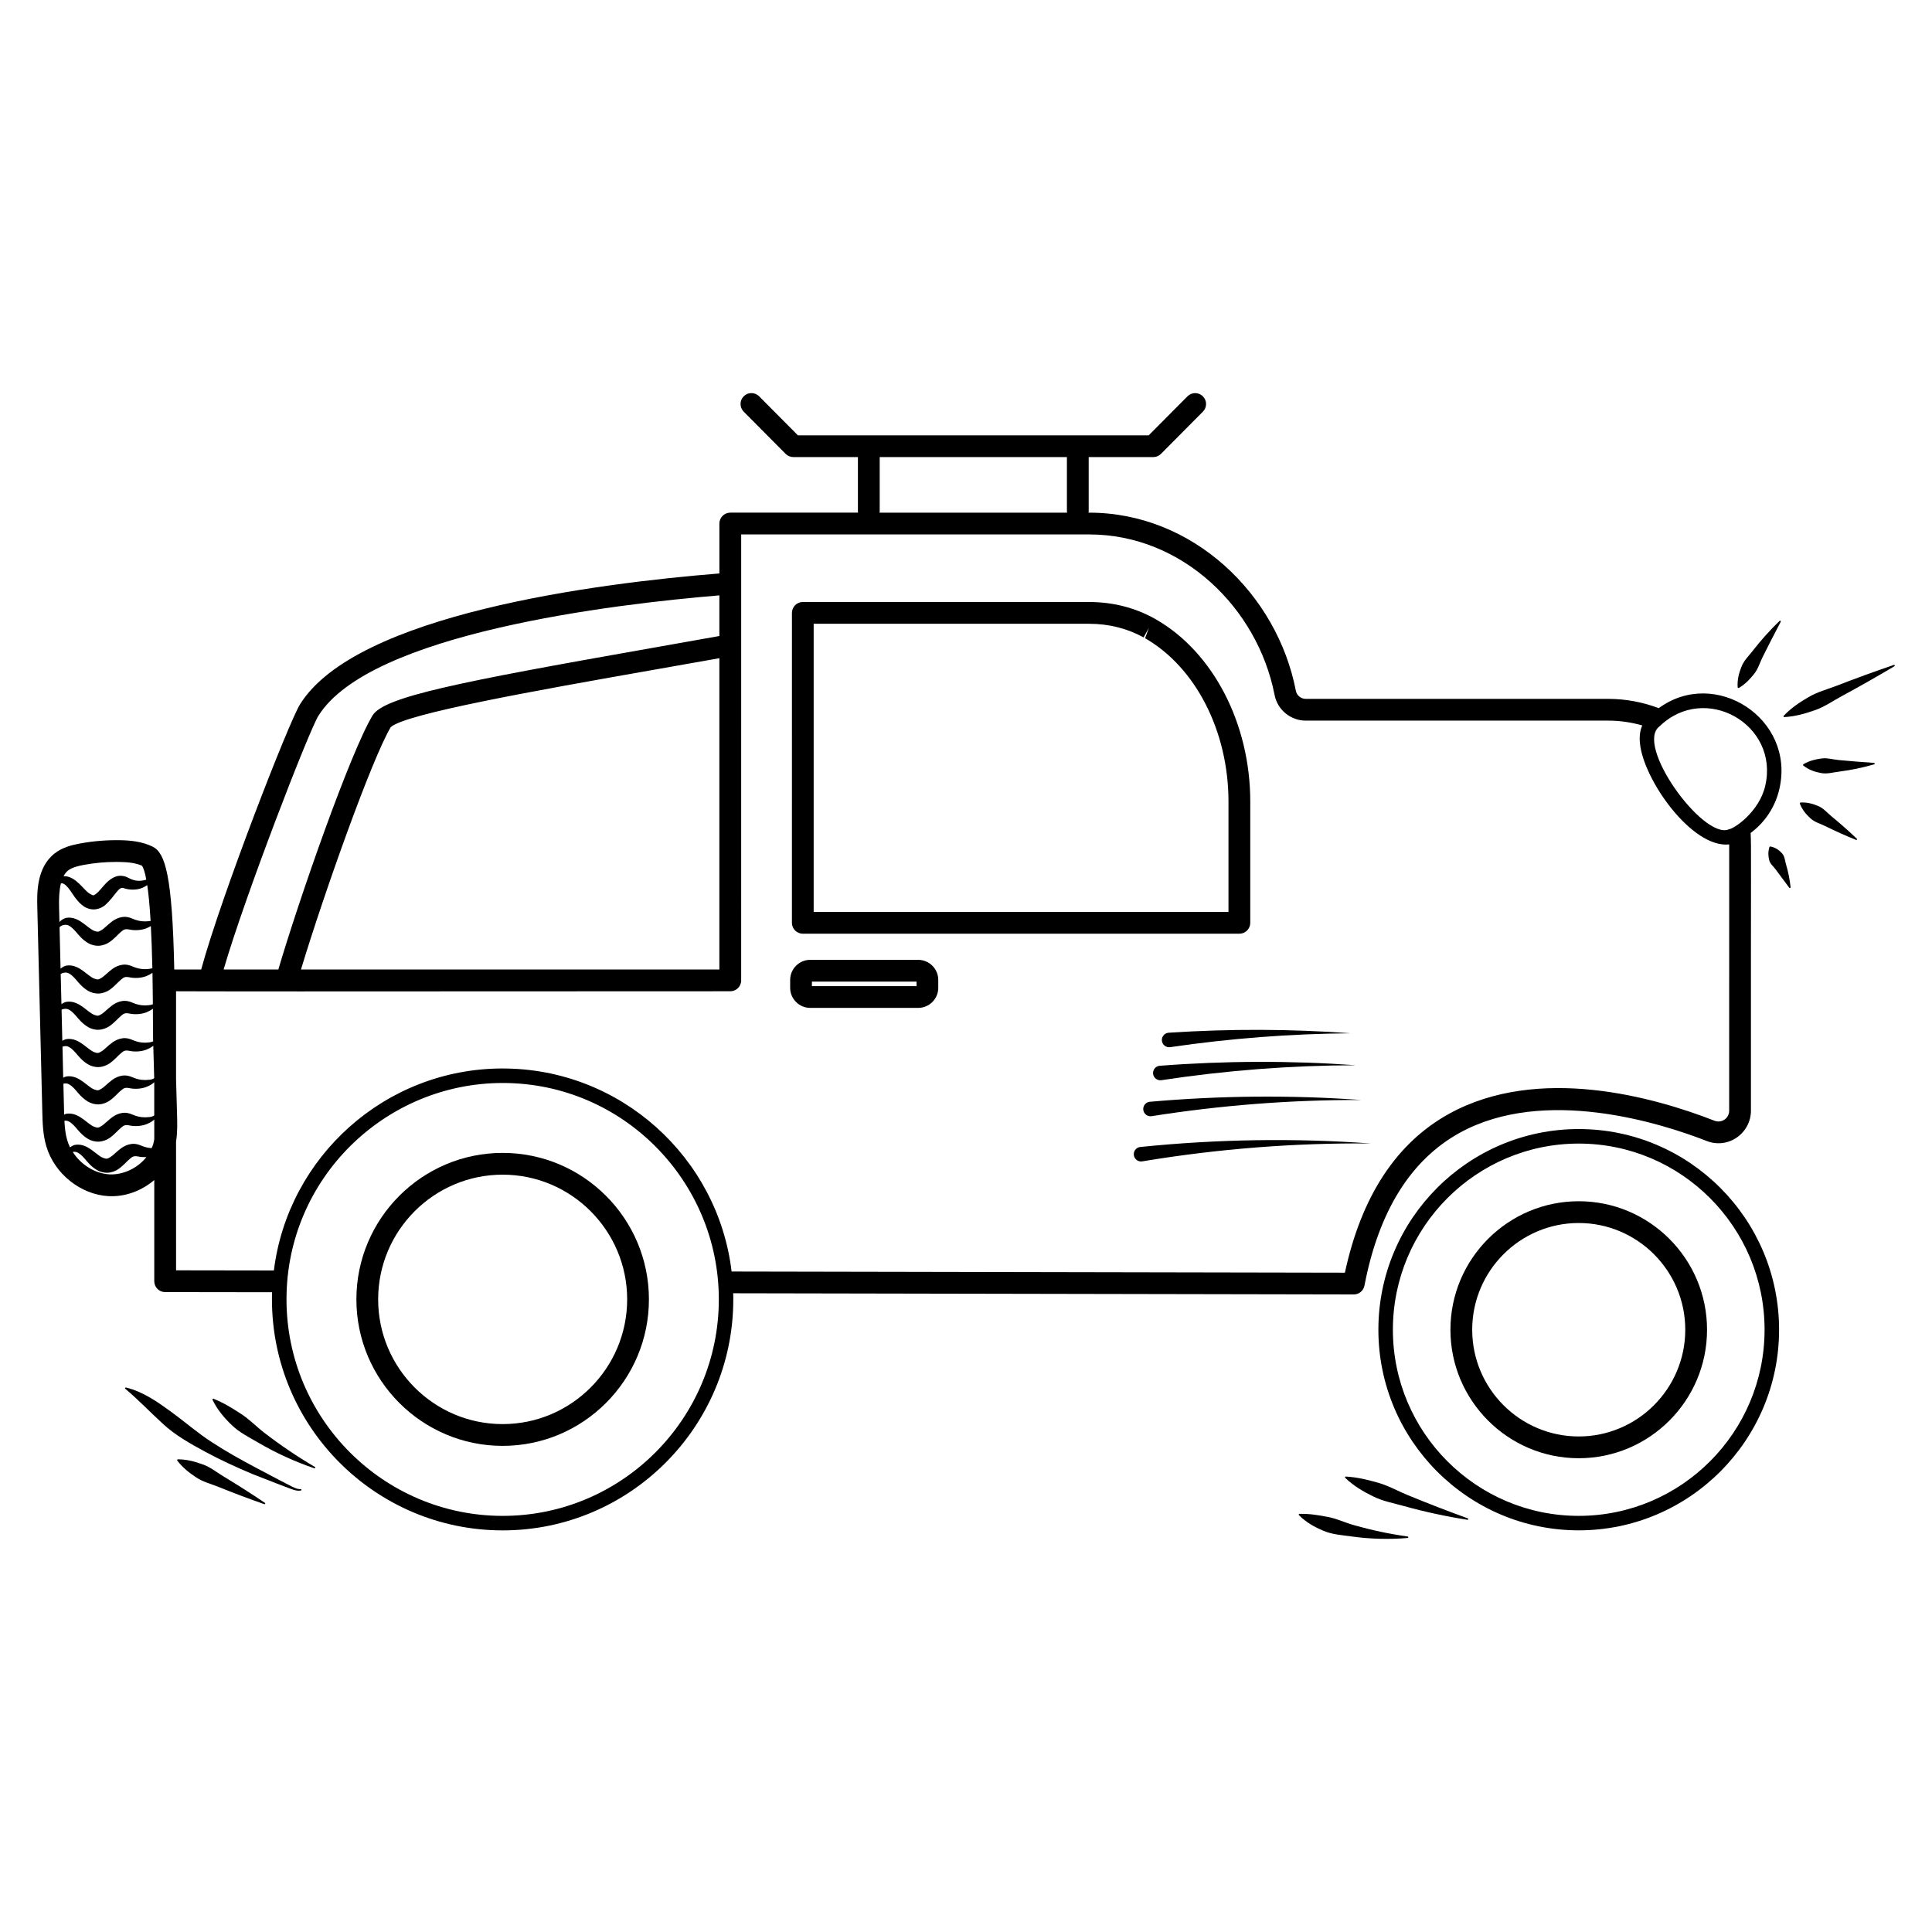 <?xml version="1.0" encoding="UTF-8"?>
<!-- Uploaded to: ICON Repo, www.iconrepo.com, Generator: ICON Repo Mixer Tools -->
<svg fill="#000000" width="800px" height="800px" version="1.1" viewBox="144 144 512 512" xmlns="http://www.w3.org/2000/svg">
 <g>
  <path d="m214.05 523.7c-2.129-1.637-3.977-3.606-6.231-5.043-2.246-1.461-4.527-2.887-7.227-3.969-0.051-0.02-0.113-0.02-0.168 0.004-0.102 0.047-0.145 0.172-0.098 0.273 1.262 2.637 3.09 4.769 5.09 6.695 1.992 1.949 4.531 3.191 6.91 4.59 4.766 2.797 9.793 5.098 14.973 6.863 0.086 0.027 0.184-0.004 0.23-0.086 0.055-0.094 0.023-0.211-0.07-0.266-4.688-2.758-9.164-5.793-13.41-9.062z"/>
  <path d="m220.64 537.58-3.004-1.551-5.965-3.156c-3.969-2.094-7.871-4.289-11.586-6.719-3.754-2.422-7.023-5.305-10.609-7.922-3.586-2.609-7.512-5.422-12.094-6.527-0.07-0.016-0.148 0.008-0.199 0.066-0.07 0.086-0.059 0.207 0.027 0.277 3.504 2.949 6.465 6.078 9.828 9.16 3.336 3.148 7.481 5.426 11.473 7.594 4.027 2.172 8.168 4.055 12.336 5.812l6.316 2.469 3.164 1.199c1.031 0.367 2.16 0.934 3.394 0.73 0.094-0.02 0.168-0.109 0.16-0.207-0.008-0.105-0.102-0.184-0.207-0.176-1.062 0.059-2.027-0.551-3.035-1.051z"/>
  <path d="m203.29 535.3c-1.848-1.109-3.543-2.519-5.59-3.231-2.035-0.73-4.141-1.324-6.539-1.336-0.047 0-0.09 0.012-0.129 0.043-0.094 0.07-0.113 0.207-0.043 0.301 1.445 1.91 3.184 3.242 4.988 4.434 1.793 1.215 3.938 1.73 5.934 2.539 3.996 1.617 8.035 3.141 12.129 4.566 0.082 0.027 0.176 0 0.223-0.074 0.059-0.09 0.035-0.211-0.051-0.27-3.594-2.418-7.234-4.742-10.922-6.973z"/>
  <path d="m604.84 326.3c1.738-1.039 2.922-2.332 3.996-3.68 1.094-1.336 1.547-3.047 2.32-4.586 1.539-3.074 3.121-6.156 4.754-9.254 0.039-0.074 0.027-0.164-0.031-0.227-0.074-0.078-0.199-0.078-0.277-0.004-2.527 2.438-4.887 5.062-7.047 7.844-1.074 1.391-2.414 2.641-3.051 4.309-0.652 1.648-1.141 3.394-1.008 5.422 0.004 0.035 0.012 0.07 0.031 0.102 0.066 0.102 0.203 0.137 0.312 0.074z"/>
  <path d="m645.89 320.21c-5.082 1.734-10.141 3.578-15.16 5.519-2.508 0.973-5.16 1.648-7.481 3.031-2.328 1.359-4.586 2.859-6.551 4.934-0.035 0.043-0.062 0.105-0.055 0.164 0.012 0.113 0.113 0.195 0.227 0.18 2.902-0.172 5.504-0.922 8.039-1.809 2.543-0.863 4.754-2.438 7.109-3.707 4.707-2.551 9.379-5.203 14.02-7.961 0.078-0.047 0.121-0.145 0.094-0.234-0.031-0.102-0.141-0.152-0.242-0.117z"/>
  <path d="m631.27 345.42c-1.547-0.141-3.07-0.648-4.606-0.406-1.543 0.215-3.09 0.555-4.719 1.496-0.023 0.016-0.047 0.035-0.066 0.059-0.078 0.102-0.062 0.246 0.039 0.324 1.484 1.168 3.059 1.664 4.641 1.965 1.586 0.324 3.188-0.168 4.766-0.363 3.164-0.398 6.293-1.047 9.348-1.938 0.074-0.023 0.133-0.09 0.141-0.176 0.008-0.105-0.074-0.199-0.184-0.207-3.16-0.215-6.277-0.469-9.359-0.754z"/>
  <path d="m629.36 360.33c-1.148-0.938-2.117-2.16-3.512-2.719-1.379-0.582-2.844-1.031-4.656-0.941-0.023 0-0.051 0.008-0.074 0.016-0.121 0.047-0.184 0.184-0.133 0.309 0.664 1.688 1.68 2.836 2.781 3.852 1.086 1.035 2.598 1.414 3.926 2.074 2.664 1.312 5.387 2.531 8.168 3.66 0.074 0.031 0.16 0.016 0.215-0.047 0.074-0.078 0.07-0.203-0.008-0.277-2.176-2.066-4.41-4.043-6.707-5.926z"/>
  <path d="m616.24 370.12c-0.715-0.777-1.582-1.469-3.008-1.789-0.145-0.031-0.289 0.055-0.332 0.195-0.402 1.398-0.281 2.445-0.043 3.422 0.215 0.988 1.102 1.617 1.684 2.426 1.168 1.605 2.375 3.227 3.625 4.875 0.039 0.055 0.109 0.086 0.18 0.078 0.109-0.012 0.188-0.109 0.176-0.219-0.219-2.07-0.629-4.109-1.223-6.09-0.289-0.984-0.32-2.129-1.059-2.898z"/>
  <path d="m387.33 398.37h-28.609c-2.934 0-5.32 2.387-5.32 5.32v2.09c0 2.934 2.387 5.32 5.32 5.32h28.609c2.934 0 5.32-2.387 5.32-5.32v-2.09c0-2.93-2.387-5.32-5.32-5.32zm-0.445 6.965h-27.719v-1.195h27.719z"/>
  <path d="m562.38 443.21c-29.277 0-53.094 23.855-53.094 53.176 0 29.32 23.82 53.172 53.094 53.172 29.277 0 53.094-23.852 53.094-53.172 0-29.32-23.816-53.176-53.094-53.176zm0 102.51c-27.156 0-49.25-22.129-49.25-49.328 0-27.203 22.09-49.332 49.25-49.332 27.156 0 49.25 22.129 49.25 49.332 0 27.199-22.094 49.328-49.25 49.328z"/>
  <path d="m562.38 462.34c-18.75 0-34 15.273-34 34.055 0 18.773 15.254 34.051 34 34.051 18.75 0 34.004-15.273 34.004-34.051 0-18.781-15.254-34.055-34.004-34.055zm0 62.336c-15.566 0-28.23-12.688-28.23-28.281 0-15.598 12.664-28.285 28.23-28.285s28.234 12.688 28.234 28.285c0 15.594-12.668 28.281-28.234 28.281z"/>
  <path d="m517.04 540.21c-2.629-1.078-5.109-2.516-7.848-3.273-2.734-0.781-5.504-1.469-8.539-1.633-0.059-0.004-0.117 0.02-0.16 0.062-0.078 0.082-0.074 0.211 0.008 0.289 2.203 2.109 4.715 3.586 7.305 4.863 2.586 1.305 5.469 1.824 8.238 2.598 5.551 1.543 11.18 2.758 16.852 3.644 0.09 0.016 0.18-0.035 0.211-0.125 0.035-0.098-0.016-0.211-0.117-0.246-5.383-1.957-10.699-4.019-15.949-6.18z"/>
  <path d="m502.73 548.16c-2.336-0.66-4.527-1.738-6.898-2.168-2.375-0.457-4.769-0.863-7.441-0.805-0.051 0-0.105 0.023-0.145 0.059-0.082 0.082-0.082 0.215 0 0.297 1.887 1.91 4.133 3.144 6.465 4.125 2.332 1.004 4.91 1.148 7.391 1.5 4.977 0.695 10 0.832 14.945 0.414 0.086-0.008 0.164-0.074 0.176-0.168 0.016-0.105-0.059-0.203-0.164-0.219-4.891-0.688-9.676-1.711-14.328-3.035z"/>
  <path d="m502.75 487.04h0.039c1.344 0 2.539-0.961 2.809-2.348 3.769-19.691 12.27-33.305 25.191-40.457 22.422-12.383 53.227-2.652 65.457 2.117 2.652 1.078 5.652 0.73 8-0.883 2.348-1.613 3.769-4.269 3.769-7.117-0.039-69.609 0.117-69.379-0.078-73.609 3.848-2.848 6.539-6.961 7.613-11.652 4.309-18.652-17.039-32.383-31.957-21.422-4.191-1.578-8.691-2.461-13.422-2.461l-80.152-0.004c-1.27 0-2.383-0.922-2.613-2.191-4.961-25.574-27.27-47.152-54.766-47.152h-0.184c0.012-0.098 0.059-0.184 0.059-0.285v-14.441h17.105c0.375 0 0.75-0.078 1.105-0.223 0.352-0.145 0.672-0.359 0.938-0.625 0 0 0.004 0 0.004-0.004l11.117-11.188c1.121-1.129 1.117-2.957-0.016-4.078-1.129-1.121-2.957-1.117-4.078 0.016l-10.27 10.336-92.965-0.004-10.27-10.336c-1.121-1.129-2.957-1.137-4.078-0.016-1.129 1.121-1.137 2.949-0.016 4.078l11.117 11.188s0.004 0 0.004 0.004c0.266 0.27 0.586 0.48 0.938 0.625 0.352 0.145 0.727 0.223 1.105 0.223h17.105v14.441c0 0.102 0.047 0.188 0.059 0.285h-33.887c-1.578 0-2.883 1.309-2.883 2.883v13.23c-32.574 2.617-96.301 10.809-111.14 34.691-3.039 4.883-20.883 50.805-26.191 70.266h-7.133c-0.508-24.977-2.414-30.922-5.711-32.547-2.883-1.422-6.074-1.664-8.527-1.715-3.621-0.066-7.234 0.215-10.785 0.879-2.156 0.398-4.633 1.023-6.688 2.629-4.844 3.797-4.672 10.629-4.582 14.297l1.324 54.16c0.074 2.984 0.152 6.074 1.07 9.168 2.148 7.231 9.059 12.777 16.426 13.188 0.301 0.016 0.602 0.023 0.898 0.023 4.164 0 8.168-1.637 11.277-4.281v26.809c0 1.578 1.27 2.883 2.883 2.883l28.344 0.039c-0.039 0.613-0.039 1.27-0.039 1.883 0 33.766 27.422 61.227 61.148 61.227 33.691 0 61.113-27.461 61.113-61.227 0-0.539 0-1.074-0.039-1.613zm81.07-150.57c12.039-11.652 31.727-0.5 27.996 15.73-1.578 7-8.422 11.574-9.73 11.574v0.039c-6.805 2.652-24.996-22.461-18.266-27.344zm-206.69-56.898v-14.441h49.613v14.441c0 0.102 0.047 0.188 0.059 0.285h-49.73c0.008-0.098 0.059-0.184 0.059-0.285zm-148.75 54.129c13.652-21.922 78.301-29.613 106.26-31.922v10.77c-6.191 1.117-12.383 2.191-18.422 3.269-51.035 9-70.57 12.883-73.496 17.805-6 10-19.535 48.883-24.961 67.305h-14.5c5.617-19.348 22.539-63.074 25.117-67.227zm106.26-15.27v82.492l-110.88 0.004c6.039-19.961 18.691-55.609 23.766-64.188 3.539-3.539 38.691-9.77 69.688-15.23 5.695-1 11.543-2.039 17.426-3.078zm-172.83 127.72c-0.473-1.602-0.648-3.363-0.738-5.141 0.23-0.023 0.453-0.027 0.645 0.008 0.824 0.176 1.625 0.934 2.406 1.828 0.762 0.914 1.727 2.098 3.238 2.996 0.758 0.441 1.762 0.75 2.832 0.707 1.07-0.047 2.051-0.457 2.781-0.926 1.422-0.996 2.266-2.074 3.062-2.731 0.379-0.344 0.695-0.555 0.969-0.645 0.262-0.086 0.555-0.125 1.238-0.008 1.441 0.316 3.117 0.223 4.5-0.289 0.707-0.289 1.336-0.578 1.957-1.098 0.062-0.051 0.117-0.121 0.18-0.184v5.254c-0.086 0.48-0.172 0.961-0.312 1.418-0.098 0.324-0.254 0.625-0.391 0.934-0.973-0.074-1.867-0.289-2.773-0.68-0.57-0.262-1.609-0.59-2.66-0.418-1.035 0.145-1.895 0.609-2.566 1.059-1.301 0.949-2.16 1.945-2.953 2.406-0.762 0.484-1.016 0.527-1.875 0.211-0.867-0.309-1.703-1.125-2.887-1.98-1.129-0.836-2.672-1.789-4.559-1.48-0.516 0.129-0.957 0.371-1.352 0.664-0.293-0.621-0.547-1.25-0.742-1.906zm-1.418-68.074c0.703 0.027 1.566 0.961 2.293 2.019 0.73 1.082 1.527 2.426 2.926 3.652 0.695 0.594 1.699 1.18 3.004 1.254 1.312 0.062 2.492-0.531 3.238-1.125 2.785-2.527 3.617-5.184 5.023-4.481 1.457 0.5 3.508 0.52 4.992-0.172 0.398-0.195 0.785-0.406 1.152-0.66 0.336 2.242 0.641 5.312 0.891 9.496-0.5 0.086-1.039 0.098-1.516 0.121-1.211 0-2.246-0.277-3.328-0.742-0.57-0.262-1.609-0.59-2.66-0.418-1.035 0.145-1.895 0.609-2.566 1.062-1.301 0.949-2.16 1.945-2.953 2.406-0.762 0.484-1.016 0.527-1.875 0.207-0.867-0.309-1.703-1.125-2.887-1.98-1.129-0.832-2.672-1.785-4.559-1.48-0.742 0.188-1.348 0.582-1.816 1.102l-0.098-4.019c-0.059-2.219 0.035-4.379 0.484-6.195 0.082-0.008 0.172-0.051 0.254-0.047zm-0.074 33.496c0.465-0.215 0.992-0.273 1.395-0.203 0.824 0.176 1.625 0.934 2.406 1.828 0.762 0.914 1.727 2.098 3.238 2.996 0.758 0.441 1.762 0.75 2.832 0.703 1.07-0.047 2.051-0.457 2.781-0.926 1.422-0.996 2.266-2.074 3.062-2.731 0.379-0.344 0.695-0.555 0.969-0.645 0.262-0.086 0.555-0.125 1.238-0.008 1.441 0.316 3.117 0.223 4.5-0.289 0.641-0.266 1.215-0.547 1.777-0.98 0.004 1.016 0.012 1.992 0.016 3.059 0.004 2.266 0.008 3.992 0.035 4.934l0.02 0.656c-0.645 0.312-1.484 0.32-2.203 0.355-1.211 0-2.246-0.277-3.328-0.742-0.57-0.262-1.609-0.59-2.66-0.418-1.035 0.145-1.895 0.609-2.566 1.062-1.301 0.949-2.16 1.945-2.953 2.406-0.762 0.484-1.016 0.527-1.875 0.207-0.867-0.309-1.703-1.125-2.887-1.98-1.129-0.836-2.672-1.789-4.559-1.48-0.383 0.098-0.727 0.258-1.043 0.445zm22.074-1.125c-1.211 0-2.246-0.277-3.328-0.746-0.57-0.262-1.609-0.59-2.66-0.418-1.035 0.145-1.895 0.609-2.566 1.062-1.301 0.949-2.16 1.945-2.953 2.406-0.762 0.484-1.016 0.527-1.875 0.207-0.867-0.309-1.703-1.125-2.887-1.98-1.129-0.836-2.672-1.789-4.559-1.48-0.484 0.121-0.906 0.336-1.281 0.598l-0.195-7.988c0.512-0.328 1.152-0.434 1.629-0.344 0.824 0.172 1.625 0.934 2.406 1.828 0.762 0.914 1.727 2.098 3.238 2.996 0.758 0.441 1.762 0.75 2.832 0.703 1.07-0.047 2.051-0.457 2.781-0.926 1.422-0.996 2.266-2.074 3.062-2.731 0.379-0.344 0.695-0.555 0.969-0.645 0.262-0.086 0.555-0.125 1.238-0.008 1.441 0.316 3.117 0.223 4.5-0.289 0.598-0.246 1.133-0.516 1.664-0.902 0.051 2.559 0.09 5.32 0.109 8.34-0.633 0.273-1.434 0.285-2.125 0.316zm0-9.609c-1.211 0-2.246-0.277-3.328-0.746-0.57-0.262-1.609-0.59-2.66-0.418-1.035 0.145-1.895 0.609-2.566 1.062-1.301 0.949-2.16 1.945-2.953 2.406-0.762 0.484-1.016 0.527-1.875 0.207-0.867-0.309-1.703-1.125-2.887-1.98-1.129-0.832-2.672-1.785-4.559-1.48-0.598 0.148-1.086 0.449-1.512 0.816l-0.27-11c0.531-0.535 1.352-0.707 1.93-0.602 0.824 0.176 1.625 0.934 2.406 1.828 0.762 0.914 1.727 2.098 3.238 2.996 0.758 0.441 1.762 0.75 2.832 0.703 1.07-0.047 2.051-0.457 2.781-0.926 1.422-0.996 2.266-2.074 3.062-2.731 0.379-0.344 0.695-0.555 0.969-0.645 0.262-0.086 0.555-0.125 1.238-0.008 1.441 0.316 3.117 0.223 4.5-0.289 0.438-0.18 0.84-0.383 1.238-0.617 0.168 3.121 0.305 6.812 0.402 11.16-0.609 0.223-1.348 0.23-1.988 0.262zm-21.832 20.543c0.402-0.133 0.82-0.188 1.156-0.125 0.824 0.176 1.625 0.934 2.406 1.828 0.762 0.914 1.727 2.098 3.238 2.996 0.758 0.441 1.762 0.75 2.832 0.703 1.07-0.047 2.051-0.457 2.781-0.926 1.422-0.996 2.266-2.074 3.062-2.731 0.379-0.344 0.695-0.555 0.969-0.645 0.262-0.086 0.555-0.125 1.238-0.008 1.441 0.316 3.117 0.223 4.5-0.289 0.68-0.277 1.281-0.566 1.879-1.047l0.242 8.59c-0.656 0.477-1.66 0.449-2.481 0.484-1.211 0-2.246-0.277-3.328-0.742-0.57-0.262-1.609-0.59-2.66-0.418-1.035 0.145-1.895 0.609-2.566 1.062-1.301 0.949-2.16 1.945-2.953 2.406-0.762 0.484-1.016 0.527-1.875 0.207-0.867-0.309-1.703-1.125-2.887-1.98-1.129-0.832-2.672-1.785-4.559-1.48-0.297 0.074-0.547 0.215-0.805 0.344zm0.418 17.102-0.18-7.297c0.324-0.07 0.648-0.098 0.914-0.051 0.824 0.176 1.625 0.934 2.406 1.828 0.762 0.914 1.727 2.098 3.238 2.996 0.758 0.441 1.762 0.754 2.832 0.707 1.07-0.047 2.051-0.457 2.781-0.926 1.422-0.996 2.266-2.074 3.062-2.731 0.379-0.344 0.695-0.555 0.969-0.645 0.262-0.086 0.555-0.125 1.238-0.008 1.441 0.316 3.117 0.223 4.5-0.289 0.707-0.289 1.336-0.578 1.957-1.098 0.062-0.051 0.117-0.121 0.18-0.184v8.82c-0.656 0.484-1.668 0.453-2.492 0.492-1.211 0-2.246-0.277-3.328-0.742-0.57-0.262-1.609-0.59-2.66-0.418-1.035 0.145-1.895 0.609-2.566 1.062-1.301 0.949-2.16 1.945-2.953 2.406-0.762 0.484-1.016 0.527-1.875 0.207-0.867-0.309-1.703-1.125-2.887-1.98-1.129-0.832-2.672-1.785-4.559-1.48-0.207 0.051-0.371 0.16-0.562 0.238 0.004-0.309-0.008-0.613-0.016-0.91zm5.227-65.277c2.824-0.527 5.703-0.789 8.574-0.789 0.34 0 0.684 0.004 1.023 0.012h0.004c1.879 0.039 4.027 0.191 5.832 1 0.375 0.555 0.766 1.691 1.133 3.684-0.453 0.152-0.938 0.246-1.406 0.289-1.305 0.098-2.285-0.195-3.481-0.828-0.621-0.383-2.094-0.727-3.219-0.266-1.117 0.395-1.832 1.047-2.438 1.613-1.148 1.168-1.984 2.375-2.769 2.941-0.762 0.512-0.625 0.555-1.645 0.004-0.906-0.547-1.723-1.656-2.887-2.738-0.945-0.852-2.273-1.996-4.082-1.938 0.316-0.57 0.676-1.094 1.168-1.48 1.078-0.836 2.652-1.219 4.191-1.504zm6.824 82.012c-3.902-0.215-7.602-2.578-9.758-5.949 0.281-0.047 0.559-0.055 0.789-0.012 0.824 0.176 1.625 0.934 2.406 1.828 0.762 0.914 1.727 2.098 3.238 2.996 0.758 0.441 1.762 0.75 2.832 0.703 1.07-0.047 2.051-0.457 2.781-0.926 1.422-0.996 2.266-2.074 3.062-2.731 0.379-0.344 0.695-0.555 0.969-0.645 0.262-0.086 0.555-0.125 1.238-0.008 0.699 0.152 1.461 0.203 2.211 0.16-2.293 2.902-6.102 4.758-9.77 4.582zm104.2 90.504c-31.574 0-57.305-25.73-57.305-57.383 0-31.984 26.078-57.34 57.305-57.34 31.855 0 57.266 26.012 57.266 57.34 0 31.652-25.691 57.383-57.266 57.383zm0-118.57c-31.152 0-56.918 23.422-60.648 53.535l-25.922-0.039-0.004-34.105c0.395-2.488 0.324-4.965 0.266-7.215l-0.266-9.324v-23.312c5.5 0.039 32.883 0.078 146.88 0 1.578 0 2.883-1.27 2.883-2.883l0.004-118.18h92.223c24.73 0 44.613 19.539 49.113 42.457 0.73 3.961 4.231 6.883 8.27 6.883h80.148c3.152 0 6.152 0.461 9.039 1.27-0.539 1.191-0.809 2.731-0.613 4.731 0.922 9.691 13.805 27.883 23.652 26.805l-0.008 70.574c0 0.961-0.461 1.809-1.23 2.348-0.809 0.539-1.77 0.652-2.652 0.309-16.113-6.309-46.688-14.883-70.34-1.848-14 7.731-23.266 21.922-27.613 42.113l-162.53-0.309c-3.617-30.27-29.461-53.805-60.648-53.805z"/>
  <path d="m277.21 449.53c-21.375 0-38.762 17.414-38.762 38.82 0 21.402 17.391 38.82 38.762 38.82 21.375 0 38.762-17.414 38.762-38.82 0-21.402-17.391-38.82-38.762-38.82zm0 71.871c-18.191 0-32.996-14.828-32.996-33.051 0-18.223 14.801-33.051 32.996-33.051 18.191 0 32.996 14.828 32.996 33.051-0.004 18.223-14.805 33.051-32.996 33.051z"/>
  <path d="m356.75 391.44h115.7c1.594 0 2.883-1.293 2.883-2.883v-32.137c0-20.617-9.809-39.566-24.992-48.277-0.016-0.008-0.473-0.266-0.488-0.273-5.215-2.875-11.02-4.332-17.246-4.332h-75.852c-1.594 0-2.883 1.293-2.883 2.883l-0.004 82.137c0 1.594 1.293 2.883 2.887 2.883zm90.719-78.293c13.418 7.699 22.09 24.688 22.09 43.273v29.254h-109.93v-76.367h72.969c5.242 0 10.105 1.219 14.469 3.617l1.391-2.527z"/>
  <path d="m453.55 417.7c-1.051 0.156-1.777 1.133-1.625 2.184 0.152 1.051 1.133 1.777 2.184 1.625 15.793-2.316 31.789-3.555 47.836-3.68-16.008-1.16-32.141-1.207-48.242-0.145-0.047 0.004-0.102 0.008-0.152 0.016z"/>
  <path d="m451.35 426.44c-0.047 0.004-0.098 0.008-0.145 0.016-1.051 0.16-1.773 1.141-1.613 2.191 0.16 1.051 1.141 1.773 2.191 1.613 17.004-2.582 34.242-3.922 51.535-3.961-17.246-1.242-34.637-1.191-51.969 0.141z"/>
  <path d="m448.73 435.98c-0.043 0.004-0.09 0.008-0.133 0.016-1.051 0.164-1.766 1.152-1.602 2.199 0.164 1.051 1.152 1.766 2.199 1.602 18.316-2.894 36.914-4.348 55.559-4.289-18.594-1.34-37.352-1.172-56.023 0.473z"/>
  <path d="m446.19 447.96c-0.039 0.004-0.082 0.012-0.121 0.016-1.047 0.172-1.758 1.164-1.582 2.215 0.176 1.047 1.164 1.758 2.215 1.582 19.957-3.312 40.254-4.93 60.594-4.738-20.289-1.473-40.762-1.145-61.105 0.926z"/>
 </g>
</svg>